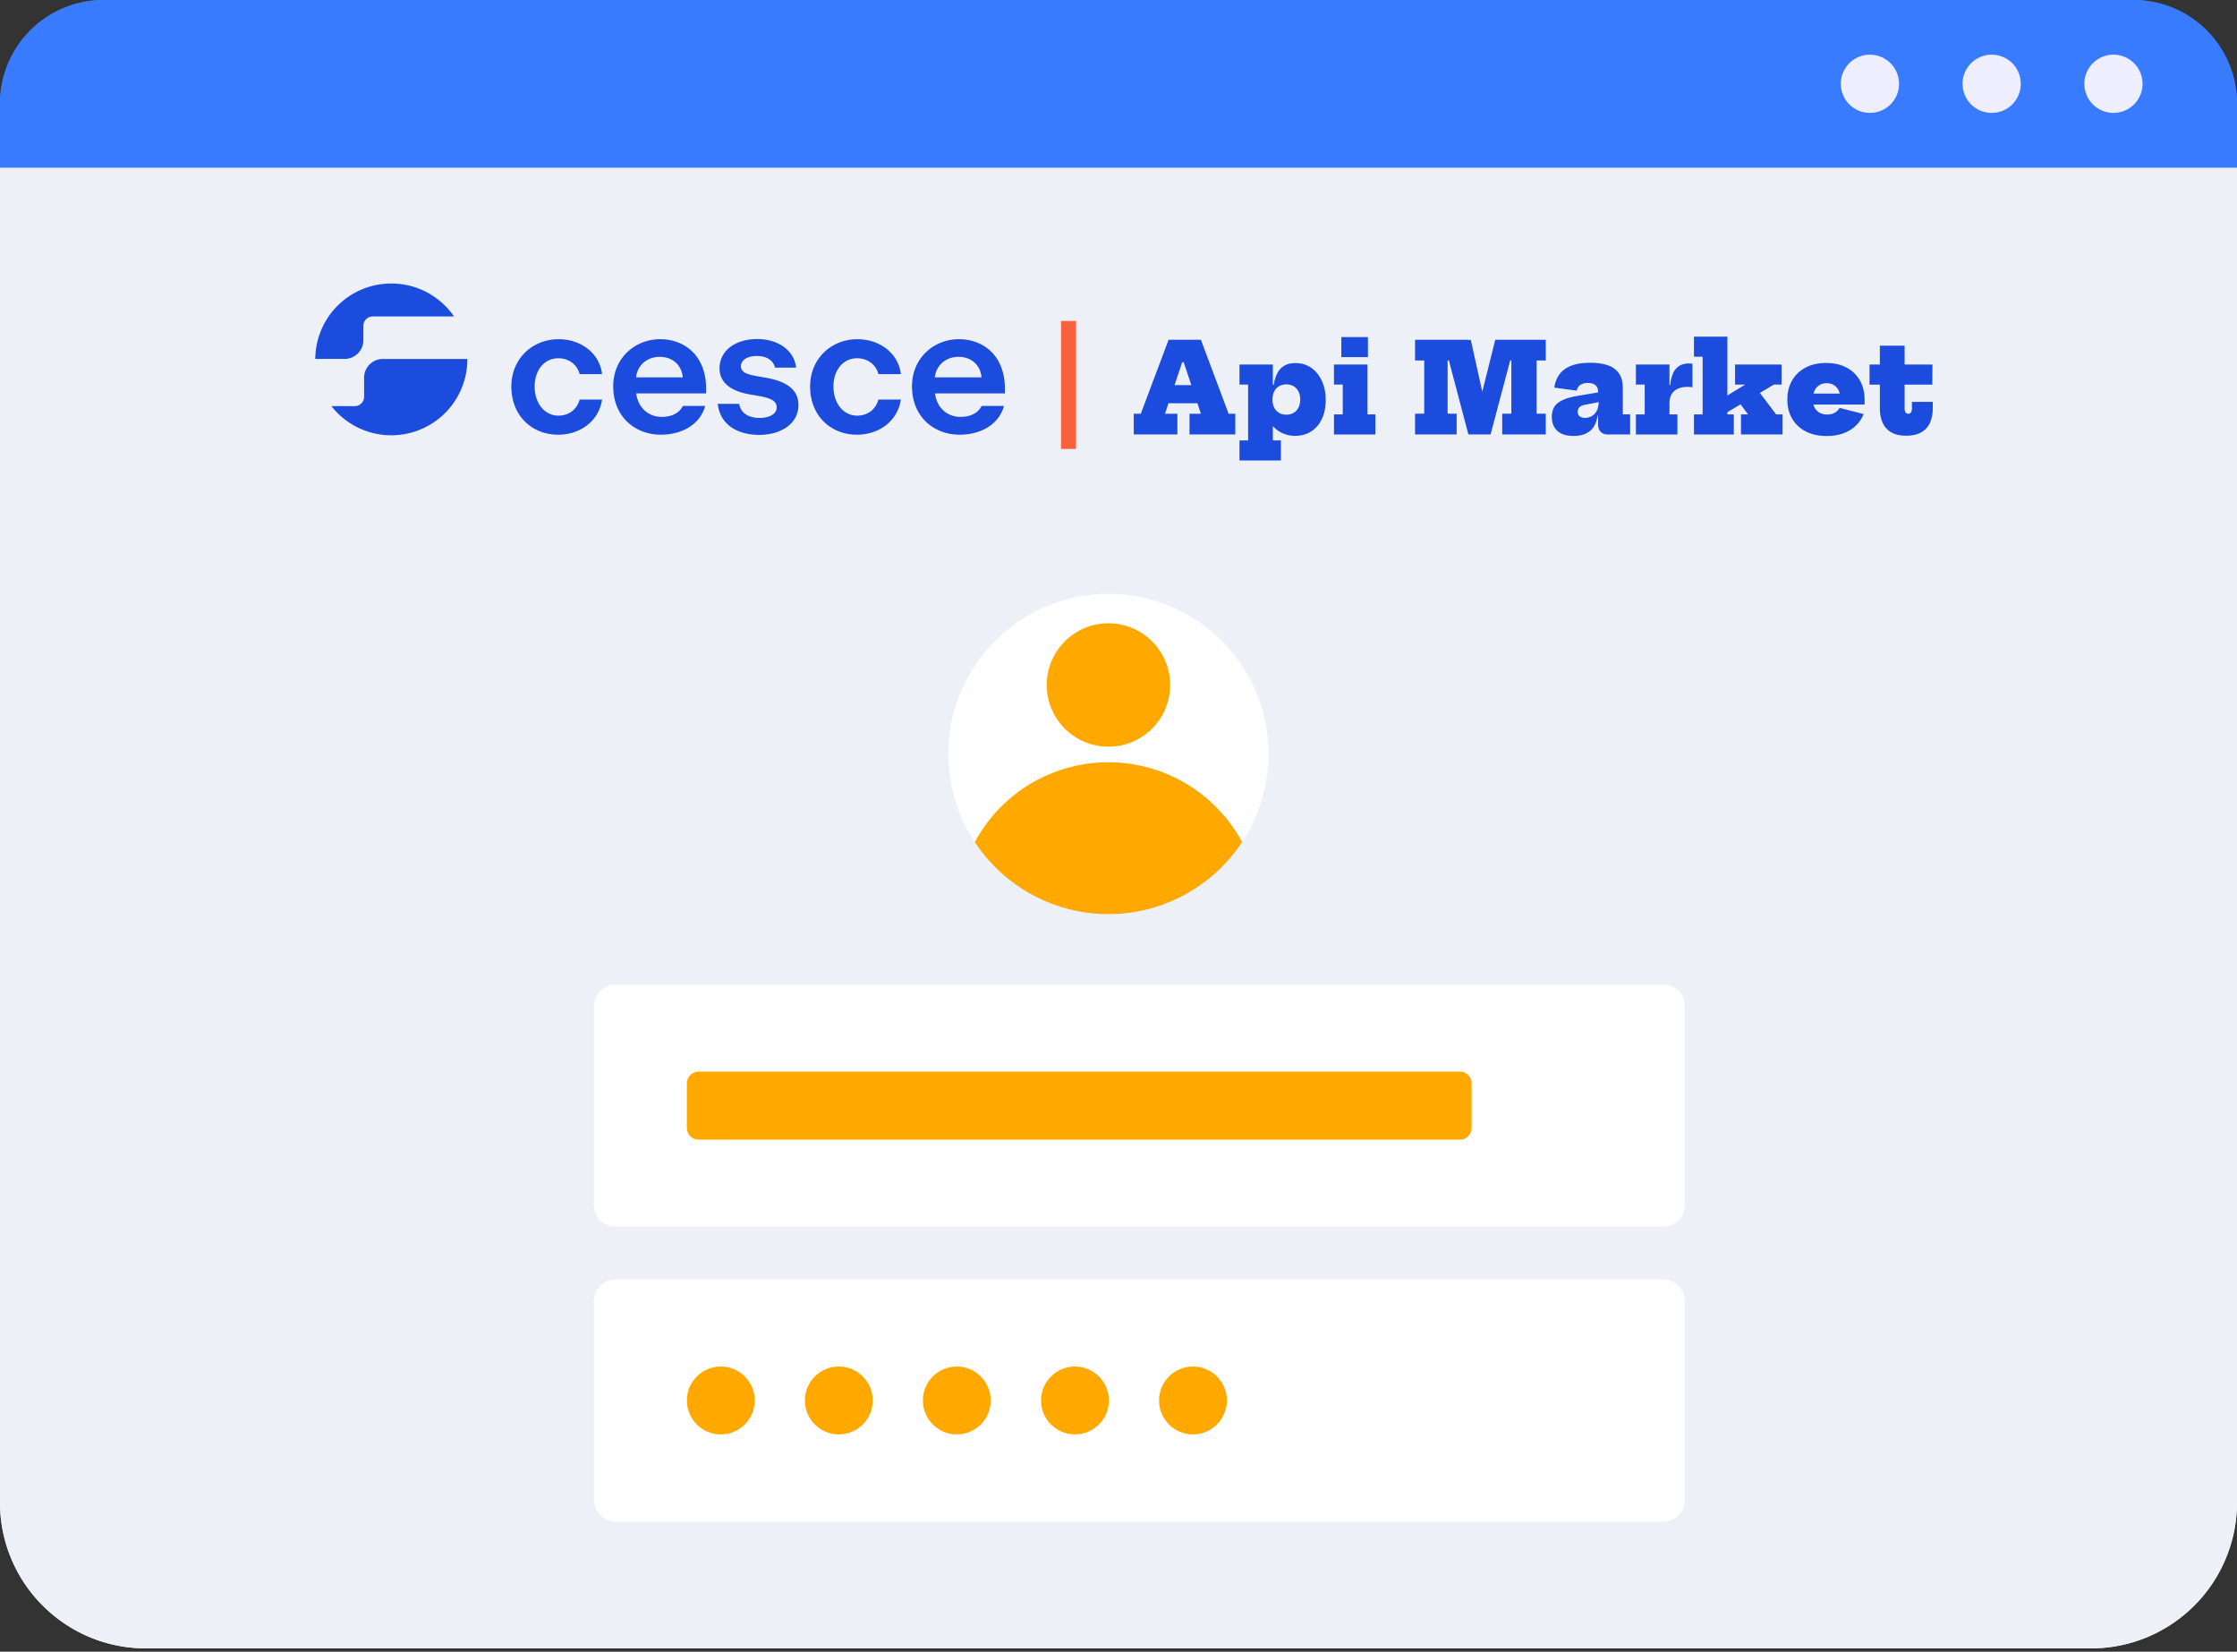 <svg width="149" height="110" xmlns="http://www.w3.org/2000/svg">
    <rect width="100%" height="100%" fill="#333333" stroke="none"/>
    <g fill="none" fill-rule="evenodd">
        <path d="M139.25 109.78H9.72c-5.368 0-9.72-4.352-9.72-9.72V11.13h149v88.93a9.72 9.72 0 0 1-9.75 9.72z" fill="#EDF1F7" fill-rule="nonzero"/>
        <path d="M110.78 101.34H41.01c-.8 0-1.45-.65-1.45-1.45V86.66c0-.8.65-1.45 1.45-1.45h69.77c.8 0 1.45.65 1.45 1.45v13.23c0 .8-.65 1.45-1.45 1.45zM110.78 81.7H41.01c-.8 0-1.45-.65-1.45-1.45V67.02c0-.8.65-1.45 1.45-1.45h69.77c.8 0 1.45.65 1.45 1.45v13.23c0 .8-.65 1.45-1.45 1.45z" fill="#FFF" fill-rule="nonzero"/>
        <circle fill="#FFA900" fill-rule="nonzero" cx="79.46" cy="93.27" r="2.26"/>
        <circle fill="#FFA900" fill-rule="nonzero" cx="71.6" cy="93.27" r="2.26"/>
        <circle fill="#FFA900" fill-rule="nonzero" cx="63.73" cy="93.27" r="2.26"/>
        <circle fill="#FFA900" fill-rule="nonzero" cx="55.87" cy="93.27" r="2.26"/>
        <circle fill="#FFA900" fill-rule="nonzero" cx="48.01" cy="93.27" r="2.26"/>
        <path d="M46.53 71.37h50.71c.43 0 .78.35.78.78v2.97c0 .43-.35.78-.78.78H46.53a.78.78 0 0 1-.78-.78v-2.97c0-.43.35-.78.78-.78z" fill="#FFA900" fill-rule="nonzero"/>
        <path d="M142.08 0H6.89A6.9 6.9 0 0 0 0 6.89v4.28h149V6.89A6.9 6.9 0 0 0 142.08 0z" fill="#387BFF" fill-rule="nonzero"/>
        <circle fill="#EFEEFE" fill-rule="nonzero" cx="140.77" cy="5.58" r="1.94"/>
        <circle fill="#EFEEFE" fill-rule="nonzero" cx="132.66" cy="5.58" r="1.94"/>
        <circle fill="#EFEEFE" fill-rule="nonzero" cx="124.55" cy="5.58" r="1.94"/>
        <circle fill="#EFEEFE" fill-rule="nonzero" cx="73.83" cy="50.21" r="10.66"/>
        <circle fill="#FFF" fill-rule="nonzero" cx="73.83" cy="50.21" r="10.66"/>
        <path d="M73.83 60.88a10.65 10.65 0 0 0 8.9-4.8 10.11 10.11 0 0 0-17.8 0 10.65 10.65 0 0 0 8.9 4.8z" fill="#FFA900" fill-rule="nonzero"/>
        <circle fill="#FFA900" fill-rule="nonzero" cx="73.83" cy="45.62" r="4.11"/>
        <path d="M84.65 24.4h4.67l.29-1.51h-2.9l.29-1.37h2.19l.3-1.51h-2.21l.25-1.32h2.75l.29-1.52h-4.51l-1.41 7.23zm-7.13-3.08a3.12 3.12 0 0 0 3.41 3.2 4.7 4.7 0 0 0 2.9-1.07l-.69-1.4a3.88 3.88 0 0 1-2.11.86 1.57 1.57 0 0 1-1.67-1.7 2.5 2.5 0 0 1 2.47-2.52 2.89 2.89 0 0 1 1.74.63l1-1.21a3.7 3.7 0 0 0-2.8-1 4.28 4.28 0 0 0-4.26 4.25l.01-.04zm-6.39 2.21a3.64 3.64 0 0 0 2.72 1 2.46 2.46 0 0 0 2.69-2.26c0-2-2.72-2.15-2.72-2.95 0-.44.53-.62.89-.62a2.73 2.73 0 0 1 1.54.51l.95-1.31a3.41 3.41 0 0 0-2.47-.84 2.46 2.46 0 0 0-2.69 2.25c0 2 2.7 2.19 2.7 2.94 0 .48-.53.64-.87.64a2.6 2.6 0 0 1-1.7-.65l-1.04 1.29zm-5.62.92h4.69l.28-1.51h-2.9l.27-1.38H70l.3-1.51h-2.15l.25-1.32h2.75l.29-1.52h-4.5l-1.43 7.24zm-7.13-3.09a3.11 3.11 0 0 0 3.4 3.2 4.68 4.68 0 0 0 2.89-1.07L64 22.05a3.84 3.84 0 0 1-2.11.86 1.57 1.57 0 0 1-1.68-1.7 2.5 2.5 0 0 1 2.47-2.52 2.89 2.89 0 0 1 1.74.63l1-1.21a3.69 3.69 0 0 0-2.8-1 4.26 4.26 0 0 0-4.23 4.24l-.01.01z" fill="#183A68" fill-rule="nonzero"/>
        <path d="M47.13 31.81h.16a.26.26 0 0 0 .3-.21l2-5.51h1.3l2 5.51a.26.26 0 0 0 .3.21h.16v1.06h-.75a.69.69 0 0 1-.8-.55l-.42-1.18h-2.26l-.41 1.18a.68.68 0 0 1-.79.55h-.76v-1.06h-.03zm4-1.71-.59-1.7c-.12-.37-.26-1-.26-1s-.14.64-.26 1l-.58 1.7h1.69zM54.4 27.15h-.61v-1.06h3.1A2.07 2.07 0 0 1 59 28.3a2.1 2.1 0 0 1-2.15 2.24h-1.2v2.33H54.4v-5.72zm2.26 2.32a1.05 1.05 0 0 0 1.11-1.17 1 1 0 0 0-1.09-1.14h-1v2.31h.98zM59.6 31.81h.68v-4.66h-.68v-1.06h2.54v1.06h-.68v4.66h.68v1.06H59.6z" fill="#EFAF36" fill-rule="nonzero"/>
        <path d="M65.25 32.28h.35c.14 0 .2-.06.21-.21l.46-5.9H67l1.78 3.9c.16.35.33.79.33.79s.17-.44.33-.79l1.77-3.9h.68l.47 5.9c0 .15.07.21.2.21h.37v.59h-.65c-.41 0-.55-.17-.58-.58l-.32-4.08v-.93a7.69 7.69 0 0 1-.35.93l-1.59 3.41h-.6l-1.58-3.41c-.15-.33-.35-.95-.35-.95v.95l-.32 4.08c0 .41-.17.58-.58.58h-.63v-.59h-.13zM73.22 32.28h.12c.18 0 .28 0 .35-.21l2.2-5.9h.72l2.2 5.9c.06.19.16.21.34.21h.12v.59H79c-.48 0-.62-.1-.79-.55l-.58-1.58h-2.71l-.59 1.58c-.17.45-.3.55-.78.55h-.32v-.59h-.01zm4.17-2.13-.89-2.4c-.12-.32-.26-.87-.26-.87s-.14.55-.25.87l-.88 2.4h2.28zM80.4 26.75h-.62v-.59h2.84a1.82 1.82 0 0 1 1.93 1.91 1.74 1.74 0 0 1-1.3 1.8c.1.067.18.16.23.27l1 1.91c.1.2.24.21.48.21h.14v.59h-.3c-.55 0-.71-.06-.93-.5l-1-1.92c-.18-.36-.31-.4-.68-.4h-1.13v2.83h-.67v-6.11h.01zm2.16 2.71a1.24 1.24 0 0 0 1.3-1.37 1.22 1.22 0 0 0-1.29-1.33h-1.5v2.7h1.49zM86.18 27a.19.19 0 0 0-.21-.21h-.41v-.59h.71c.41 0 .58.17.58.58v2.33h.8a.6.6 0 0 0 .56-.24l1.63-2.67h.76L88.87 29c-.083.15-.2.28-.34.38 0 0 .16.05.33.38l1.14 2.3c.1.2.24.21.49.21h.19v.59h-.35c-.55 0-.71 0-.93-.5l-1.2-2.46c-.11-.22-.33-.24-.61-.24h-.73v3.21h-.68V27zM91.81 26.75h-.62v-.59H95c.41 0 .58.17.58.58v.67H95V27c0-.15-.07-.21-.21-.21h-2.31v2.41H95v.59h-2.52v2.28a.19.19 0 0 0 .21.21h2.36c.14 0 .21-.06.21-.21v-.44h.62v.67c0 .41-.17.58-.58.58h-2.9c-.41 0-.58-.17-.58-.58v-5.55h-.01zM98.67 26.75H97c-.14 0-.21.05-.21.21v.44h-.61v-.71c0-.41.14-.54.54-.54h4.55c.41 0 .54.13.54.54v.71h-.61V27c0-.16-.07-.21-.21-.21h-1.66v6.12h-.67v-6.16h.01z" fill="#56A8D3" fill-rule="nonzero"/>
        <path d="M139.25 109.78H9.72c-5.368 0-9.72-4.352-9.72-9.72V11.13h149v88.93a9.72 9.72 0 0 1-9.75 9.72z" fill="#EDF1F7" fill-rule="nonzero"/>
        <path d="M78.421 28.935v-1.381h-.824l.232-.697h1.926l.232.697h-.758v1.38h3.05v-1.38h-.445l-1.847-4.926h-2.151l-1.851 4.926h-.47v1.38h2.906zm.931-3.286h-1.12l.509-1.525h.102l.509 1.525zm5.43-1.372h-2.223v1.335h.573v3.718h-.573v1.336h2.758V29.33h-.536v-.95l.044.046c.141.144.293.26.455.352l.07.037c.283.143.585.214.907.214.401 0 .756-.096 1.063-.288.308-.192.549-.47.722-.83.173-.362.26-.797.26-1.305 0-.32-.045-.623-.134-.913-.09-.29-.221-.549-.394-.775a1.81 1.81 0 0 0-1.492-.736c-.28 0-.518.053-.713.16a1.2 1.2 0 0 0-.472.483c-.12.214-.206.482-.258.804h-.058v-1.352zm.898 3.339a.932.932 0 0 1-.495-.126.835.835 0 0 1-.317-.35 1.17 1.17 0 0 1-.112-.526c0-.206.038-.385.112-.536a.828.828 0 0 1 .32-.352.935.935 0 0 1 .492-.126c.187 0 .35.042.488.126.14.083.246.2.322.35.075.15.113.326.113.53 0 .203-.037.38-.111.531a.832.832 0 0 1-.318.353.932.932 0 0 1-.494.126zm5.435-3.83v-1.335h-1.773v1.335h1.773zm.495 5.149v-1.336h-.524v-3.322h-2.234v1.335h.585V27.6h-.585v1.336h2.758zm5.413 0V27.55h-.602v-3.545h.084l1.301 4.93h1.476l1.308-4.93h.077v3.545h-.61v1.385h2.902V27.55h-.61v-3.545h.61v-1.377h-3.364l-.865 3.461-.767-3.461-.176.025.02-.025h-3.554v1.377h.61v3.545h-.61v1.385h2.77zm7.803.099c.443 0 .801-.11 1.076-.33.275-.22.442-.56.503-1.018h.037v.56c0 .2.047.359.141.476l.03.033c.114.12.276.18.484.18h1.48v-1.34h-.486v-1.764c0-.404-.087-.729-.262-.973a1.464 1.464 0 0 0-.746-.532c-.323-.11-.707-.165-1.152-.165-.525 0-.956.068-1.292.202-.337.135-.595.327-.773.575-.179.249-.292.541-.338.876l1.492.202c.041-.184.128-.315.26-.393a.93.93 0 0 1 .482-.118c.132 0 .25.02.352.06.103.04.184.102.241.185a.575.575 0 0 1 .087.332v.052l-1.406.24c-.525.086-.926.224-1.204.414l-.05.036c-.28.209-.42.522-.42.94 0 .393.123.703.368.93.244.226.61.34 1.096.34zm.75-1.204a.568.568 0 0 1-.358-.103c-.088-.069-.132-.17-.132-.305 0-.124.041-.225.123-.305.083-.08.215-.135.396-.165l.881-.17v.009c-.007.193-.04.359-.1.498l-.024.05a.873.873 0 0 1-.332.37.876.876 0 0 1-.454.12zm5.623-3.553h-2.234v1.335h.585V27.6h-.585v1.336h2.762v-1.336h-.528v-.73c0-.36.104-.634.311-.822.208-.188.51-.282.905-.282.069 0 .127.003.175.008.048.005.095.014.138.025V24.23a.954.954 0 0 0-.226-.024c-.256 0-.47.053-.645.16a1.09 1.09 0 0 0-.413.479 2.34 2.34 0 0 0-.191.8h-.054v-1.37zm4.286 4.658v-1.336h-.429v-.148l.88-.522.497.67h-.47v1.336h2.77v-1.336h-.429l-1.083-1.432.935-.555h.511v-1.335h-3.1v1.335h.676l-1.187.726v-3.916h-2.226v1.335h.577V27.6h-.577v1.336h2.655zm8.705-1.991a2.57 2.57 0 0 0 .004-.15v-.18c0-.484-.104-.909-.313-1.276a2.18 2.18 0 0 0-.889-.857c-.383-.205-.837-.307-1.362-.307-.525 0-.98.102-1.366.307-.387.204-.685.49-.897.857-.212.367-.317.792-.317 1.276s.106.907.319 1.27a2.2 2.2 0 0 0 .909.849c.393.203.859.305 1.397.305.605 0 1.12-.13 1.548-.392.428-.261.73-.618.905-1.072l-1.6-.408a.815.815 0 0 1-.325.322c-.143.08-.31.12-.503.12a.98.98 0 0 1-.511-.128.876.876 0 0 1-.332-.35.96.96 0 0 1-.071-.178l-.003-.008h3.407zm-1.652-.734h-1.749l.002-.006c.011-.04.025-.08.04-.118l.024-.055a.874.874 0 0 1 .324-.378.893.893 0 0 1 .488-.131c.19 0 .353.042.489.127a.83.83 0 0 1 .313.361c.024.052.044.107.06.165l.01.035zm4.421 2.807c.415 0 .753-.075 1.015-.227.26-.15.453-.364.577-.639.123-.274.185-.597.185-.968v-.417h-1.389v.425c0 .12-.02.212-.062.272-.041.06-.103.09-.185.09a.203.203 0 0 1-.178-.088.484.484 0 0 1-.061-.274v-1.575h1.846l.009-1.34h-1.855V23.02h-1.65v1.258h-.688v1.34h.689v1.574c0 .366.06.685.183.958.122.274.312.487.569.64.257.152.589.228.995.228z" fill="#1C4CDE" fill-rule="nonzero"/>
        <path stroke="#F96138" stroke-linecap="square" d="M71.172 21.876v7.522"/>
        <g fill="#1C4CDE">
            <path d="M34.059 25.741c0-1.869 1.425-3.15 3.146-3.15 1.484 0 2.733.928 2.898 2.327h-1.496c-.165-.658-.742-1.058-1.414-1.058-.931 0-1.58.776-1.58 1.881 0 1.13.673 1.94 1.58 1.94.66 0 1.225-.376 1.414-1.07h1.496c-.224 1.47-1.496 2.34-2.922 2.34-1.744 0-3.122-1.258-3.122-3.21M42.365 25.13h3.111c-.07-.823-.683-1.364-1.532-1.364-.801 0-1.473.506-1.579 1.364m1.662 3.821c-1.732 0-3.182-1.199-3.182-3.221 0-1.929 1.497-3.14 3.123-3.14 1.65 0 3.063 1.117 3.063 3.28v.33h-4.654c.118.964.825 1.564 1.697 1.564.565 0 1.131-.188 1.414-.73h1.485c-.378 1.341-1.685 1.917-2.946 1.917M47.809 26.894h1.426c.106.646.66.94 1.366.94.578 0 1.132-.223 1.132-.705 0-.435-.413-.623-1.226-.764l-.613-.106c-1.225-.224-1.967-.776-1.967-1.729 0-1.222 1.12-1.951 2.498-1.951 1.331 0 2.45.682 2.604 1.904h-1.402c-.142-.517-.59-.776-1.238-.776-.589 0-1.037.27-1.037.682 0 .388.342.53 1.037.659l.613.106c1.343.235 2.18.764 2.18 1.822 0 1.293-1.237 1.987-2.604 1.987-1.438 0-2.616-.658-2.77-2.07M53.96 25.741c0-1.869 1.425-3.15 3.145-3.15 1.485 0 2.734.928 2.9 2.327h-1.497c-.165-.658-.743-1.058-1.414-1.058-.931 0-1.58.776-1.58 1.881 0 1.13.672 1.94 1.58 1.94.66 0 1.225-.376 1.414-1.07h1.496c-.224 1.47-1.496 2.34-2.922 2.34-1.744 0-3.123-1.258-3.123-3.21M62.266 25.13h3.11c-.07-.823-.683-1.364-1.531-1.364-.801 0-1.473.506-1.579 1.364m1.662 3.821c-1.733 0-3.182-1.199-3.182-3.221 0-1.929 1.497-3.14 3.123-3.14 1.65 0 3.063 1.117 3.063 3.28v.33h-4.654c.118.964.825 1.564 1.697 1.564.565 0 1.13-.188 1.414-.73h1.484c-.377 1.341-1.685 1.917-2.945 1.917M21 23.904h1.954c.69 0 1.249-.558 1.249-1.246v-.96c0-.344.28-.623.624-.623h5.413a5.062 5.062 0 0 0-4.176-2.194A5.06 5.06 0 0 0 21 23.904M31.129 23.908H25.5c-.69 0-1.248.558-1.248 1.246v1.27c0 .344-.28.623-.624.623h-1.554a5.06 5.06 0 0 0 3.99 1.942 5.06 5.06 0 0 0 5.065-5.054v-.027"/>
        </g>
        <path d="M110.78 101.34H41.01c-.8 0-1.45-.65-1.45-1.45V86.66c0-.8.65-1.45 1.45-1.45h69.77c.8 0 1.45.65 1.45 1.45v13.23c0 .8-.65 1.45-1.45 1.45zM110.78 81.7H41.01c-.8 0-1.45-.65-1.45-1.45V67.02c0-.8.65-1.45 1.45-1.45h69.77c.8 0 1.45.65 1.45 1.45v13.23c0 .8-.65 1.45-1.45 1.45z" fill="#FFF" fill-rule="nonzero"/>
        <circle fill="#FFA900" fill-rule="nonzero" cx="79.46" cy="93.27" r="2.26"/>
        <circle fill="#FFA900" fill-rule="nonzero" cx="71.6" cy="93.27" r="2.26"/>
        <circle fill="#FFA900" fill-rule="nonzero" cx="63.73" cy="93.27" r="2.26"/>
        <circle fill="#FFA900" fill-rule="nonzero" cx="55.87" cy="93.27" r="2.26"/>
        <circle fill="#FFA900" fill-rule="nonzero" cx="48.01" cy="93.27" r="2.26"/>
        <path d="M46.53 71.37h50.71c.43 0 .78.35.78.78v2.97c0 .43-.35.78-.78.78H46.53a.78.78 0 0 1-.78-.78v-2.97c0-.43.35-.78.78-.78z" fill="#FFA900" fill-rule="nonzero"/>
        <path d="M142.08 0H6.89A6.9 6.9 0 0 0 0 6.89v4.28h149V6.89A6.9 6.9 0 0 0 142.08 0z" fill="#387BFF" fill-rule="nonzero"/>
        <circle fill="#EFEEFE" fill-rule="nonzero" cx="140.77" cy="5.58" r="1.94"/>
        <circle fill="#EFEEFE" fill-rule="nonzero" cx="132.66" cy="5.58" r="1.94"/>
        <circle fill="#EFEEFE" fill-rule="nonzero" cx="124.55" cy="5.58" r="1.94"/>
        <circle fill="#EFEEFE" fill-rule="nonzero" cx="73.83" cy="50.21" r="10.66"/>
        <circle fill="#FFF" fill-rule="nonzero" cx="73.83" cy="50.21" r="10.66"/>
        <path d="M73.83 60.88a10.65 10.65 0 0 0 8.9-4.8 10.11 10.11 0 0 0-17.8 0 10.65 10.65 0 0 0 8.9 4.8z" fill="#FFA900" fill-rule="nonzero"/>
        <circle fill="#FFA900" fill-rule="nonzero" cx="73.83" cy="45.62" r="4.11"/>
    </g>
</svg>
